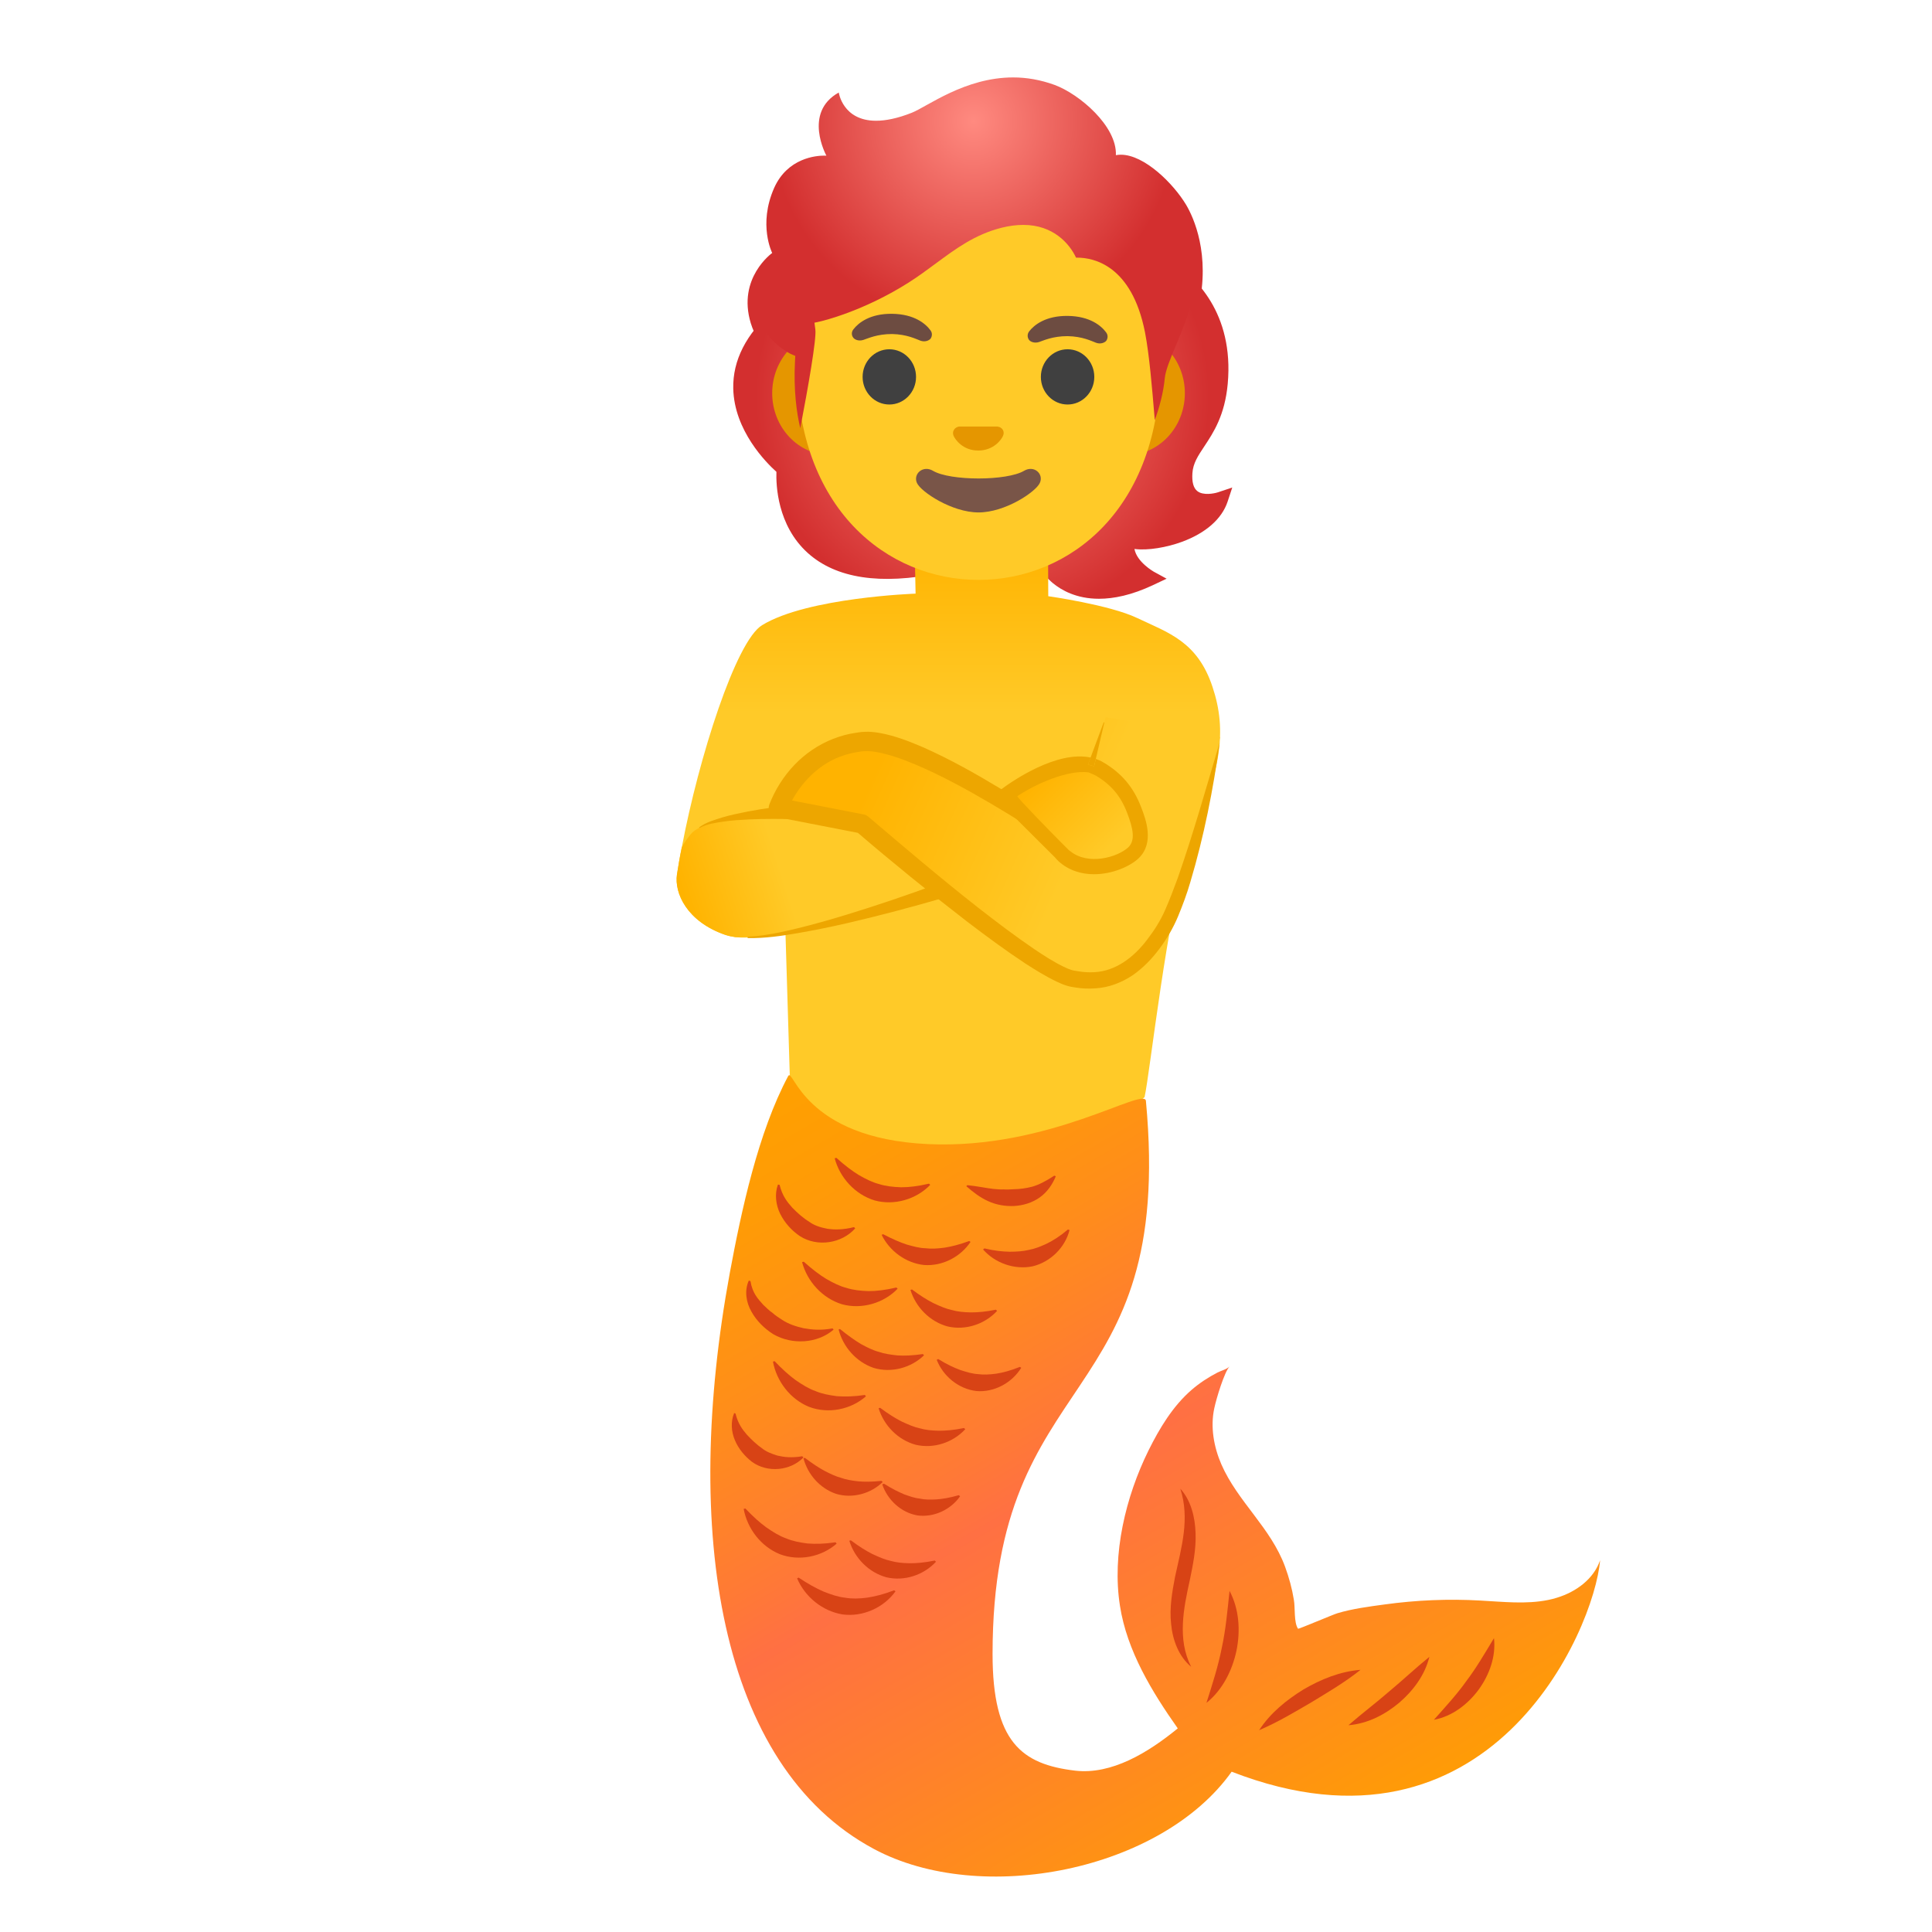 <svg enable-background="new 0 0 128 128" viewBox="0 0 128 128" xmlns="http://www.w3.org/2000/svg"><radialGradient id="c" cx="65.094" cy="24.317" r="15.03" gradientTransform="translate(0 2)" gradientUnits="userSpaceOnUse"><stop stop-color="#FF8A80" offset="0"/><stop stop-color="#D32F2F" offset="1"/></radialGradient><path d="m80.68 32.62c-0.25 0.08-0.97 0.22-1.35-0.08-0.26-0.2-0.37-0.6-0.33-1.19 0.04-0.65 0.37-1.15 0.79-1.78 0.61-0.92 1.36-2.06 1.55-4.14 0.43-4.73-2.22-7.11-3.56-8.01-0.63-2.52-2.47-3.43-4.6-4.48l-0.22 0.45-21.4 7.53-0.33-0.38c-1.8 1.59-2.69 3.34-2.65 5.2 0.06 2.79 2.19 4.92 2.86 5.52-0.03 0.86 0.05 3.54 2.07 5.37 1.87 1.69 4.81 2.14 8.75 1.34 1.52-0.31 3.03-0.73 4.5-1.14 0.52-0.15 1.04-0.29 1.57-0.43 0.16 0.71 0.65 1.58 1.42 2.23 0.57 0.47 1.56 1.04 3.06 1.04 0.98 0 2.17-0.24 3.59-0.91l0.89-0.42-0.86-0.47c-0.01-0.01-1.11-0.63-1.27-1.5 0.89 0.12 2.16-0.11 3.14-0.47 1.58-0.58 2.65-1.52 3.03-2.66l0.31-0.94-0.96 0.32z" fill="url(#c)"/><linearGradient id="d" x1="62.831" x2="62.831" y1="29.609" y2="69.531" gradientTransform="translate(0 2)" gradientUnits="userSpaceOnUse"><stop stop-color="#FFB300" offset=".11"/><stop stop-color="#FFCA28" offset=".392"/></linearGradient><path d="m80.33 45.5c-1-3-2.91-3.57-5-4.56-1.83-0.87-5.88-1.44-5.88-1.44l-0.04-9.67-8.96-1.02 0.21 10.52s-7.17 0.25-10.17 2.09c-1.73 1.05-4.19 8.74-5.32 14.72-0.13 0.62-0.23 1.22-0.32 1.8-0.18 1.22 0.65 3.12 3.21 4 0.22 0.07 0.45 0.12 0.68 0.15h0.01c0.52 0.06 1.05 0.02 1.54-0.07 0.97-0.17 1.74-0.51 1.74-0.51l0.01 0.32 0.29 9.59 9.58 12.75 13.92-11.48c0.36-1.6 1.5-12.19 2.94-16.61 0.01-0.03 0.03-0.06 0.04-0.09 2.05-4.94 2.52-7.49 1.52-10.49z" fill="url(#d)"/><path d="m74.65 21.95h-19.64c-2.12 0-3.85 1.84-3.85 4.1s1.73 4.1 3.85 4.1h19.64c2.12 0 3.85-1.84 3.85-4.1s-1.74-4.1-3.85-4.1z" fill="#E59600"/><path d="m64.83 7.81c-6.25 0-12.04 6.69-12.04 16.31 0 9.57 5.97 14.3 12.04 14.3s12.04-4.73 12.04-14.3c0-9.62-5.79-16.31-12.04-16.31z" fill="#FFCA28"/><g fill="#404040"><ellipse cx="58.92" cy="24.97" rx="1.77" ry="1.83"/><ellipse cx="70.73" cy="24.97" rx="1.77" ry="1.83"/></g><path d="m66.21 28.29-0.12-0.03h-2.54c-0.04 0-0.08 0.01-0.12 0.03-0.23 0.09-0.36 0.33-0.25 0.59 0.11 0.25 0.62 0.97 1.63 0.97s1.53-0.71 1.64-0.97c0.12-0.26-0.01-0.5-0.24-0.59z" fill="#E59600"/><path d="m67.85 31.19c-1.14 0.68-4.9 0.68-6.04 0-0.66-0.39-1.33 0.21-1.06 0.81 0.27 0.59 2.32 1.95 4.08 1.95 1.77 0 3.79-1.36 4.06-1.95 0.28-0.6-0.38-1.2-1.04-0.81z" fill="#795548"/><radialGradient id="b" cx="64.497" cy="6.025" r="13.458" gradientTransform="translate(0 2)" gradientUnits="userSpaceOnUse"><stop stop-color="#FF8A80" offset="0"/><stop stop-color="#D32F2F" offset="1"/></radialGradient><path d="m78.59 13.58c-0.84-1.41-2.77-3.33-4.33-3.33-0.11 0-0.22 0.01-0.33 0.03 0.08-1.92-2.41-4.04-4.05-4.65-0.96-0.35-1.88-0.5-2.76-0.5-3.19 0-5.68 1.93-6.71 2.34-0.96 0.38-1.74 0.53-2.37 0.53-2.21 0-2.47-1.87-2.47-1.87-2.39 1.33-0.82 4.18-0.82 4.18s-0.05 0-0.14 0c-0.54 0-2.43 0.15-3.32 2.14-1.08 2.44-0.13 4.31-0.13 4.31s-2.33 1.65-1.42 4.65c0.12 0.39 0.3 0.79 0.49 1.09l0.46-0.57c0.68 1.04 1.67 1.5 1.68 1.51l0.32 0.14-0.02 0.35c-0.1 1.95 0.11 3.42 0.35 4.44 0.52-2.7 1.08-5.91 1-6.53l-0.06-0.46 0.45-0.1c0.03-0.01 2.75-0.63 5.79-2.56 0.63-0.4 1.21-0.83 1.78-1.25 1.34-0.99 2.6-1.93 4.37-2.38 0.51-0.13 1-0.19 1.45-0.19 1.99 0 3.07 1.26 3.49 2.17h0.08c1.06 0 3.61 0.48 4.49 4.95 0.29 1.51 0.47 3.69 0.63 5.62 0.01 0.07 0.01 0.13 0.02 0.2 0.29-0.82 0.57-1.81 0.66-2.79 0.05-0.52 0.37-1.28 0.74-2.17 0.35-0.84 0.75-1.8 0.93-2.58 0.03-0.14 0.05-0.28 0.08-0.42l0.49 0.49c0.79-3.53-0.33-5.96-0.82-6.79z" fill="url(#b)"/><g fill="#6D4C41"><path d="m68.18 21.96c0.33-0.43 1.1-1.05 2.57-1.03s2.22 0.66 2.54 1.1c0.14 0.19 0.1 0.41 0 0.55-0.1 0.12-0.37 0.24-0.67 0.13s-0.89-0.42-1.89-0.44c-0.99 0-1.59 0.29-1.89 0.39-0.31 0.1-0.58-0.02-0.67-0.15-0.1-0.14-0.13-0.36 0.01-0.55z"/><path d="m56.54 21.82c0.33-0.43 1.1-1.05 2.57-1.03s2.22 0.66 2.54 1.1c0.14 0.19 0.1 0.41 0 0.55-0.1 0.12-0.37 0.24-0.67 0.13s-0.89-0.42-1.88-0.44c-0.99 0-1.59 0.29-1.9 0.39s-0.58-0.02-0.67-0.15c-0.11-0.14-0.14-0.36 0.01-0.55z"/></g><linearGradient id="f" x1="45.458" x2="58.121" y1="57.835" y2="53.789" gradientTransform="translate(0 2)" gradientUnits="userSpaceOnUse"><stop stop-color="#FFB300" offset="0"/><stop stop-color="#FFCA28" offset=".5"/></linearGradient><path d="m61.5 59.03c-0.97 1.03-5.55 2.27-9.46 2.8-0.61 0.08-1.2 0.15-1.75 0.19-0.55 0.05-1.07 0.07-1.54 0.07h-0.01c-0.23-0.03-0.46-0.08-0.68-0.15-2.56-0.88-3.39-2.78-3.21-4 0.09-0.58 0.19-1.18 0.32-1.8 0.15-0.28 0.35-0.57 0.59-0.87 0.57-0.7 2.88-1.58 9.64-0.82 0.98 0.11 6.54 4.1 6.1 4.58z" fill="url(#f)"/><path d="m49.57 62.06c1.1-0.06 2.18-0.29 3.24-0.55 1.07-0.26 2.13-0.56 3.18-0.88 2.1-0.64 4.19-1.35 6.25-2.11h0.01c0.26-0.1 0.55 0.04 0.64 0.3 0.1 0.26-0.04 0.55-0.3 0.64-0.01 0-0.02 0.01-0.03 0.01-2.13 0.62-4.27 1.19-6.43 1.69-1.08 0.25-2.17 0.47-3.26 0.66s-2.19 0.35-3.31 0.33c-0.02 0-0.04-0.02-0.04-0.04 0.01-0.03 0.03-0.05 0.05-0.05z" fill="#EDA600"/><path d="m46.33 54.81c0.47-0.35 1.02-0.49 1.55-0.66 0.54-0.16 1.09-0.27 1.64-0.38 1.1-0.21 2.21-0.36 3.33-0.48 0.28-0.03 0.52 0.17 0.55 0.44 0.03 0.28-0.17 0.52-0.44 0.55h-0.07c-1.1-0.03-2.2-0.04-3.3 0.01-0.55 0.03-1.1 0.06-1.64 0.14s-1.1 0.16-1.57 0.41l-0.01 0.01c-0.01 0.01-0.03 0-0.04-0.01-0.02 0-0.01-0.02 0-0.03z" fill="#EDA600"/><linearGradient id="e" x1="76.581" x2="58.728" y1="55.157" y2="47.298" gradientTransform="translate(0 2)" gradientUnits="userSpaceOnUse"><stop stop-color="#FFCA28" offset=".264"/><stop stop-color="#FFB300" offset="1"/></linearGradient><path d="m80.83 48.84s-2.04 10.15-3.86 12.91c-1.05 1.6-2.75 3.75-5.94 3.08-2.21-0.46-9.52-6.5-13.92-10.25l-5.55-1.08s1.35-3.94 5.55-4.38c3.59-0.38 13.63 6.69 13.63 6.69l2.51-8.29 7.58 1.32z" fill="url(#e)"/><path d="m80.81 49.18c-0.43 3.12-1.04 6.22-1.95 9.27-0.22 0.76-0.5 1.51-0.81 2.26s-0.75 1.5-1.23 2.14c-0.49 0.66-1.08 1.28-1.79 1.77-0.72 0.48-1.57 0.81-2.45 0.86-0.43 0.03-0.87 0.02-1.29-0.05-0.21-0.03-0.42-0.06-0.66-0.14-0.22-0.07-0.42-0.16-0.61-0.25-0.76-0.36-1.44-0.79-2.11-1.22-1.33-0.88-2.6-1.82-3.86-2.78-2.5-1.93-4.95-3.92-7.34-5.97l0.29 0.14-5.55-1.08-0.03-0.01c-0.33-0.06-0.54-0.38-0.48-0.71 0.01-0.04 0.02-0.07 0.03-0.11 0.77-1.97 2.26-3.58 4.23-4.35 0.49-0.19 0.99-0.33 1.51-0.4 0.24-0.05 0.53-0.07 0.82-0.07 0.28 0.01 0.54 0.04 0.8 0.09 1.02 0.19 1.94 0.56 2.83 0.94 1.78 0.79 3.45 1.73 5.09 2.72s3.23 2.03 4.81 3.14l-0.85 0.29 2.91-7.79c0-0.01 0.02-0.02 0.03-0.01 0.01 0 0.01 0.01 0.01 0.02l-1.89 8.1c-0.07 0.28-0.35 0.46-0.63 0.39-0.06-0.01-0.11-0.03-0.15-0.06l-0.07-0.04c-1.55-1.06-3.15-2.08-4.77-3.03s-3.28-1.86-4.98-2.58c-0.85-0.36-1.72-0.67-2.57-0.83-0.21-0.04-0.42-0.06-0.61-0.07-0.19 0-0.37 0.01-0.59 0.05-0.43 0.06-0.84 0.17-1.24 0.32-1.59 0.59-2.88 2.02-3.5 3.58l-0.48-0.83 5.55 1.08c0.11 0.02 0.21 0.07 0.29 0.14 2.39 2.03 4.78 4.07 7.24 6 1.23 0.96 2.48 1.91 3.76 2.78 0.64 0.43 1.29 0.85 1.95 1.17 0.16 0.08 0.33 0.15 0.48 0.2 0.13 0.05 0.31 0.07 0.49 0.1 0.35 0.06 0.71 0.08 1.06 0.06 1.41-0.07 2.62-0.98 3.52-2.18 0.47-0.61 0.85-1.22 1.16-1.91 0.31-0.7 0.58-1.42 0.85-2.15 1.03-2.94 1.88-5.97 2.78-8.99z" fill="#EDA600"/><linearGradient id="a" x1="75.39" x2="68.93" y1="55.629" y2="49.254" gradientTransform="translate(0 2)" gradientUnits="userSpaceOnUse"><stop stop-color="#FFCA28" offset=".264"/><stop stop-color="#FFB300" offset="1"/></linearGradient><path d="m66.47 52.8c0.92-0.74 4.43-3.02 6.37-1.87 1.11 0.66 1.83 1.51 2.29 2.72 0.35 0.91 0.74 2.1-0.04 2.84-0.84 0.79-2.97 1.47-4.05 1.04s-1.64-1.79-2.21-2.58l-2.36-2.15z" fill="url(#a)"/><path d="m75.6 53.47c-0.5-1.31-1.29-2.25-2.5-2.96-0.16-0.1-0.33-0.17-0.5-0.23l-0.11 0.49-0.21-0.06-0.17 0.46c0.08 0.03 0.41 0.17 0.48 0.21 1.02 0.6 1.66 1.36 2.08 2.46 0.4 1.04 0.57 1.83 0.08 2.3-0.7 0.65-2.66 1.23-3.86 0.24-0.03-0.02-0.06-0.04-0.09-0.07-0.16-0.15-2.19-2.2-3.04-3.13 0 0 0-0.01-0.01-0.01-0.19-0.21-0.32-0.36-0.35-0.42 1.2-0.81 3.35-1.76 4.71-1.58l0.17-0.46-0.2-0.04 0.18-0.48c-2.24-0.48-5.17 1.54-5.92 2.1-0.11 0.09-0.18 0.14-0.18 0.14-0.13 0.1-0.2 0.27-0.18 0.44 0.01 0.17 0.12 0.31 0.27 0.39 0.07 0.03 0.3 0.23 0.36 0.27l0.78 0.78 2.51 2.5c0.06 0.08 0.14 0.16 0.22 0.24 0.69 0.63 1.54 0.87 2.36 0.87 1.22 0 2.39-0.52 2.96-1.06 1.07-1.03 0.46-2.62 0.16-3.39z" fill="#EDA600"/><linearGradient id="g" x1="55.256" x2="87.903" y1="67.51" y2="123.59" gradientTransform="translate(0 2)" gradientUnits="userSpaceOnUse"><stop stop-color="#FFA000" offset="0"/><stop stop-color="#FF9B06" offset=".108"/><stop stop-color="#FF8E19" offset=".26"/><stop stop-color="#FF7936" offset=".436"/><stop stop-color="#FF7043" offset=".5"/><stop stop-color="#FF8E19" offset=".819"/><stop stop-color="#FFA000" offset="1"/></linearGradient><path d="m103.16 105.85c-0.19 0.06-0.38 0.11-0.58 0.15-1.48 0.3-3 0.12-4.51 0.04-2.11-0.12-4.24-0.03-6.34 0.26-1.03 0.14-2.12 0.28-3.12 0.58-0.25 0.07-2.58 1.06-2.61 1.03-0.29-0.42-0.18-1.39-0.28-1.93-0.12-0.74-0.32-1.47-0.58-2.18-0.95-2.59-3.14-4.31-4.22-6.78-0.5-1.15-0.74-2.48-0.47-3.72 0.14-0.66 0.66-2.38 1.01-2.77-0.18 0.19-0.56 0.28-0.79 0.4-0.62 0.32-1.2 0.7-1.72 1.15-1.25 1.08-2.13 2.55-2.86 4.02-1.51 3.06-2.43 6.87-1.89 10.29 0.46 2.98 2.13 5.71 3.83 8.12-1.97 1.61-4.38 3.08-6.8 2.8-3.53-0.42-5.47-1.88-5.47-7.73 0-19.26 12.09-16.03 10.16-36.64-0.09-0.98-6.39 3.23-14.43 2.86-8.28-0.38-8.94-5.12-9.27-4.51-1.99 3.73-3.1 8.9-3.87 13.05-3.14 17.03-0.76 32.64 9.55 38.16 7.11 3.81 19.03 1.45 23.7-5.12 17.1 6.64 24.02-9.35 24.41-14.01-0.42 1.24-1.58 2.09-2.85 2.48z" fill="url(#g)"/><path d="m51.65 78.5c0.18 0.73 0.5 1.13 0.84 1.51 0.35 0.36 0.72 0.69 1.13 0.94 0.31 0.23 0.72 0.37 1.2 0.46 0.49 0.07 1.04 0.07 1.76-0.11l0.08 0.08c-0.88 1-2.5 1.26-3.66 0.52-0.55-0.37-1.01-0.88-1.31-1.48-0.29-0.59-0.38-1.31-0.15-1.94l0.11 0.02z" fill="#D84315"/><path d="m58.51 81.77c0.62 0.32 1.1 0.53 1.55 0.68 0.46 0.13 0.86 0.24 1.26 0.25 0.39 0.05 0.8 0.02 1.27-0.04 0.47-0.08 0.97-0.2 1.62-0.44l0.09 0.06c-0.66 0.99-1.86 1.62-3.08 1.53-1.21-0.13-2.29-0.93-2.81-2l0.1-0.04z" fill="#D84315"/><path d="m60.42 85.43c0.56 0.42 1 0.69 1.43 0.91 0.43 0.2 0.82 0.37 1.2 0.45 0.38 0.11 0.79 0.15 1.26 0.16 0.47 0 0.99-0.04 1.67-0.18l0.08 0.08c-0.81 0.88-2.09 1.31-3.28 1.03-1.18-0.32-2.11-1.28-2.46-2.42l0.1-0.03z" fill="#D84315"/><path d="m65.22 82.71c0.68 0.16 1.19 0.21 1.67 0.22 0.47 0 0.89-0.03 1.27-0.12 0.39-0.07 0.77-0.22 1.2-0.42 0.42-0.21 0.86-0.48 1.39-0.93l0.11 0.03c-0.29 1.16-1.27 2.13-2.46 2.41-1.2 0.24-2.48-0.22-3.27-1.12l0.09-0.07z" fill="#D84315"/><path d="m49.72 84.88c0.13 0.79 0.49 1.17 0.85 1.57 0.2 0.18 0.38 0.38 0.61 0.53 0.19 0.18 0.44 0.33 0.65 0.47 0.39 0.26 0.88 0.43 1.42 0.55 0.56 0.1 1.15 0.15 1.91 0.01l0.07 0.08c-1.08 0.93-2.75 1.02-3.99 0.31-0.6-0.38-1.12-0.89-1.46-1.51-0.35-0.61-0.47-1.39-0.17-2.05l0.11 0.04z" fill="#D84315"/><path d="m55.65 88.05c0.54 0.44 0.97 0.74 1.38 0.99 0.42 0.23 0.8 0.42 1.18 0.52 0.37 0.13 0.78 0.19 1.25 0.24 0.47 0.03 0.99 0.01 1.68-0.09l0.08 0.08c-0.85 0.83-2.16 1.19-3.33 0.84-1.16-0.39-2.04-1.4-2.33-2.55l0.09-0.03z" fill="#D84315"/><path d="m62.16 90.04c0.58 0.36 1.04 0.57 1.47 0.73 0.43 0.14 0.81 0.25 1.17 0.27 0.36 0.05 0.75 0.03 1.2-0.03 0.45-0.07 0.94-0.2 1.57-0.45l0.09 0.06c-0.61 0.99-1.78 1.64-2.97 1.54-1.19-0.14-2.21-0.99-2.63-2.07l0.1-0.05z" fill="#D84315"/><path d="m48.73 93.65c0.17 0.69 0.46 1.06 0.76 1.41 0.31 0.33 0.63 0.64 0.99 0.89 0.27 0.22 0.61 0.36 1.04 0.49 0.44 0.1 0.94 0.16 1.63 0.04l0.08 0.08c-0.86 0.89-2.38 1.04-3.41 0.29-0.49-0.38-0.89-0.86-1.13-1.43-0.24-0.56-0.29-1.23-0.05-1.8l0.09 0.03z" fill="#D84315"/><path d="m53.33 96.59c0.53 0.4 0.93 0.66 1.32 0.87 0.39 0.2 0.73 0.36 1.07 0.45 0.33 0.12 0.69 0.18 1.12 0.23 0.43 0.04 0.91 0.04 1.56-0.03l0.08 0.08c-0.79 0.77-2 1.11-3.09 0.78-1.07-0.36-1.88-1.29-2.16-2.36l0.1-0.02z" fill="#D84315"/><path d="m58.57 98.3c0.55 0.35 0.97 0.55 1.35 0.71 0.39 0.14 0.72 0.25 1.04 0.28 0.31 0.07 0.66 0.07 1.07 0.05 0.41-0.03 0.87-0.1 1.49-0.28l0.09 0.07c-0.61 0.88-1.73 1.42-2.83 1.27-1.09-0.19-1.99-1.04-2.33-2.06l0.12-0.04z" fill="#D84315"/><path d="m55.41 76.71c0.56 0.5 1.03 0.86 1.49 1.14 0.47 0.27 0.91 0.49 1.35 0.6 0.44 0.14 0.91 0.19 1.45 0.21 0.54 0 1.12-0.07 1.85-0.24l0.08 0.08c-0.92 0.96-2.38 1.39-3.69 1.03-1.3-0.4-2.3-1.51-2.64-2.79l0.11-0.03z" fill="#D84315"/><path d="m64.09 78.52c0.7 0.07 1.26 0.2 1.73 0.25 0.24 0.01 0.45 0.05 0.67 0.03 0.21 0.02 0.44 0 0.66-0.01 0.44-0.01 0.82-0.06 1.24-0.17 0.42-0.12 0.88-0.35 1.46-0.73l0.1 0.04c-0.22 0.54-0.57 1.05-1.06 1.4s-1.08 0.53-1.68 0.57c-0.59 0.03-1.2-0.07-1.74-0.32-0.54-0.24-1.01-0.61-1.45-0.99l0.07-0.07z" fill="#D84315"/><path d="m53.25 83.59c0.56 0.5 1.03 0.86 1.49 1.14 0.47 0.27 0.91 0.49 1.35 0.6 0.44 0.14 0.91 0.19 1.45 0.21 0.54 0 1.12-0.07 1.85-0.24l0.08 0.08c-0.92 0.96-2.38 1.39-3.69 1.03-1.3-0.4-2.3-1.51-2.64-2.79l0.11-0.03z" fill="#D84315"/><path d="m58.31 93.27c0.56 0.42 1 0.69 1.43 0.91 0.43 0.2 0.82 0.37 1.2 0.45 0.38 0.11 0.79 0.15 1.26 0.16 0.47 0 0.99-0.04 1.67-0.18l0.08 0.08c-0.81 0.88-2.09 1.31-3.28 1.03-1.18-0.32-2.11-1.28-2.46-2.42l0.1-0.03z" fill="#D84315"/><path d="m51.32 90.18c0.52 0.55 0.96 0.94 1.4 1.26 0.45 0.31 0.87 0.57 1.3 0.72 0.42 0.18 0.89 0.27 1.42 0.34 0.53 0.04 1.12 0.03 1.86-0.08l0.07 0.09c-1 0.88-2.49 1.18-3.76 0.7-1.26-0.51-2.16-1.7-2.4-3l0.11-0.03z" fill="#D84315"/><path d="m56.37 102.05c0.56 0.42 1 0.69 1.43 0.91 0.43 0.2 0.82 0.37 1.2 0.45 0.38 0.11 0.79 0.15 1.26 0.16 0.47 0 0.99-0.04 1.67-0.18l0.08 0.08c-0.81 0.88-2.09 1.31-3.28 1.03-1.18-0.32-2.11-1.28-2.46-2.42l0.1-0.03z" fill="#D84315"/><path d="m49.38 99.94c0.52 0.55 0.96 0.94 1.4 1.26 0.45 0.31 0.87 0.57 1.3 0.72 0.42 0.18 0.89 0.27 1.42 0.34 0.53 0.04 1.12 0.03 1.86-0.08l0.07 0.09c-1 0.88-2.49 1.18-3.76 0.7-1.26-0.51-2.16-1.7-2.4-3l0.11-0.03z" fill="#D84315"/><path d="m52.91 104.52c0.63 0.42 1.14 0.7 1.64 0.92 0.5 0.2 0.97 0.36 1.43 0.41 0.45 0.08 0.93 0.07 1.46 0 0.53-0.08 1.1-0.22 1.8-0.49l0.09 0.07c-0.78 1.08-2.16 1.71-3.51 1.53-1.34-0.22-2.49-1.17-3.01-2.39l0.1-0.05z" fill="#D84315"/><path d="m83.42 114.63c0.75-1.15 1.81-2 2.94-2.7 1.15-0.67 2.41-1.19 3.78-1.3-1.07 0.85-2.17 1.49-3.27 2.16-1.1 0.64-2.19 1.3-3.45 1.84z" fill="#D84315"/><path d="m89.34 114.3c0.94-0.82 1.84-1.49 2.7-2.24 0.88-0.73 1.69-1.5 2.66-2.29-0.3 1.22-1.08 2.25-2.01 3.05-0.95 0.79-2.09 1.38-3.35 1.48z" fill="#D84315"/><path d="m95 113.94c0.81-0.91 1.53-1.69 2.16-2.58 0.66-0.87 1.19-1.79 1.82-2.83 0.14 1.22-0.31 2.44-1.02 3.42-0.72 0.97-1.76 1.77-2.96 1.99z" fill="#D84315"/><path d="m79.93 112.82c0.41-1.29 0.78-2.44 1.02-3.66 0.26-1.21 0.37-2.42 0.51-3.76 0.64 1.2 0.73 2.64 0.46 3.96-0.28 1.32-0.93 2.61-1.99 3.46z" fill="#D84315"/><path d="m78.92 110.43c-0.82-0.67-1.23-1.77-1.33-2.83-0.12-1.08 0.07-2.14 0.26-3.13 0.43-1.98 0.99-3.85 0.35-5.84 0.71 0.78 0.98 1.9 1.01 2.96 0.04 1.07-0.18 2.11-0.38 3.09-0.22 0.99-0.42 1.94-0.46 2.9-0.04 0.95 0.07 1.92 0.55 2.85z" fill="#D84315"/></svg>

